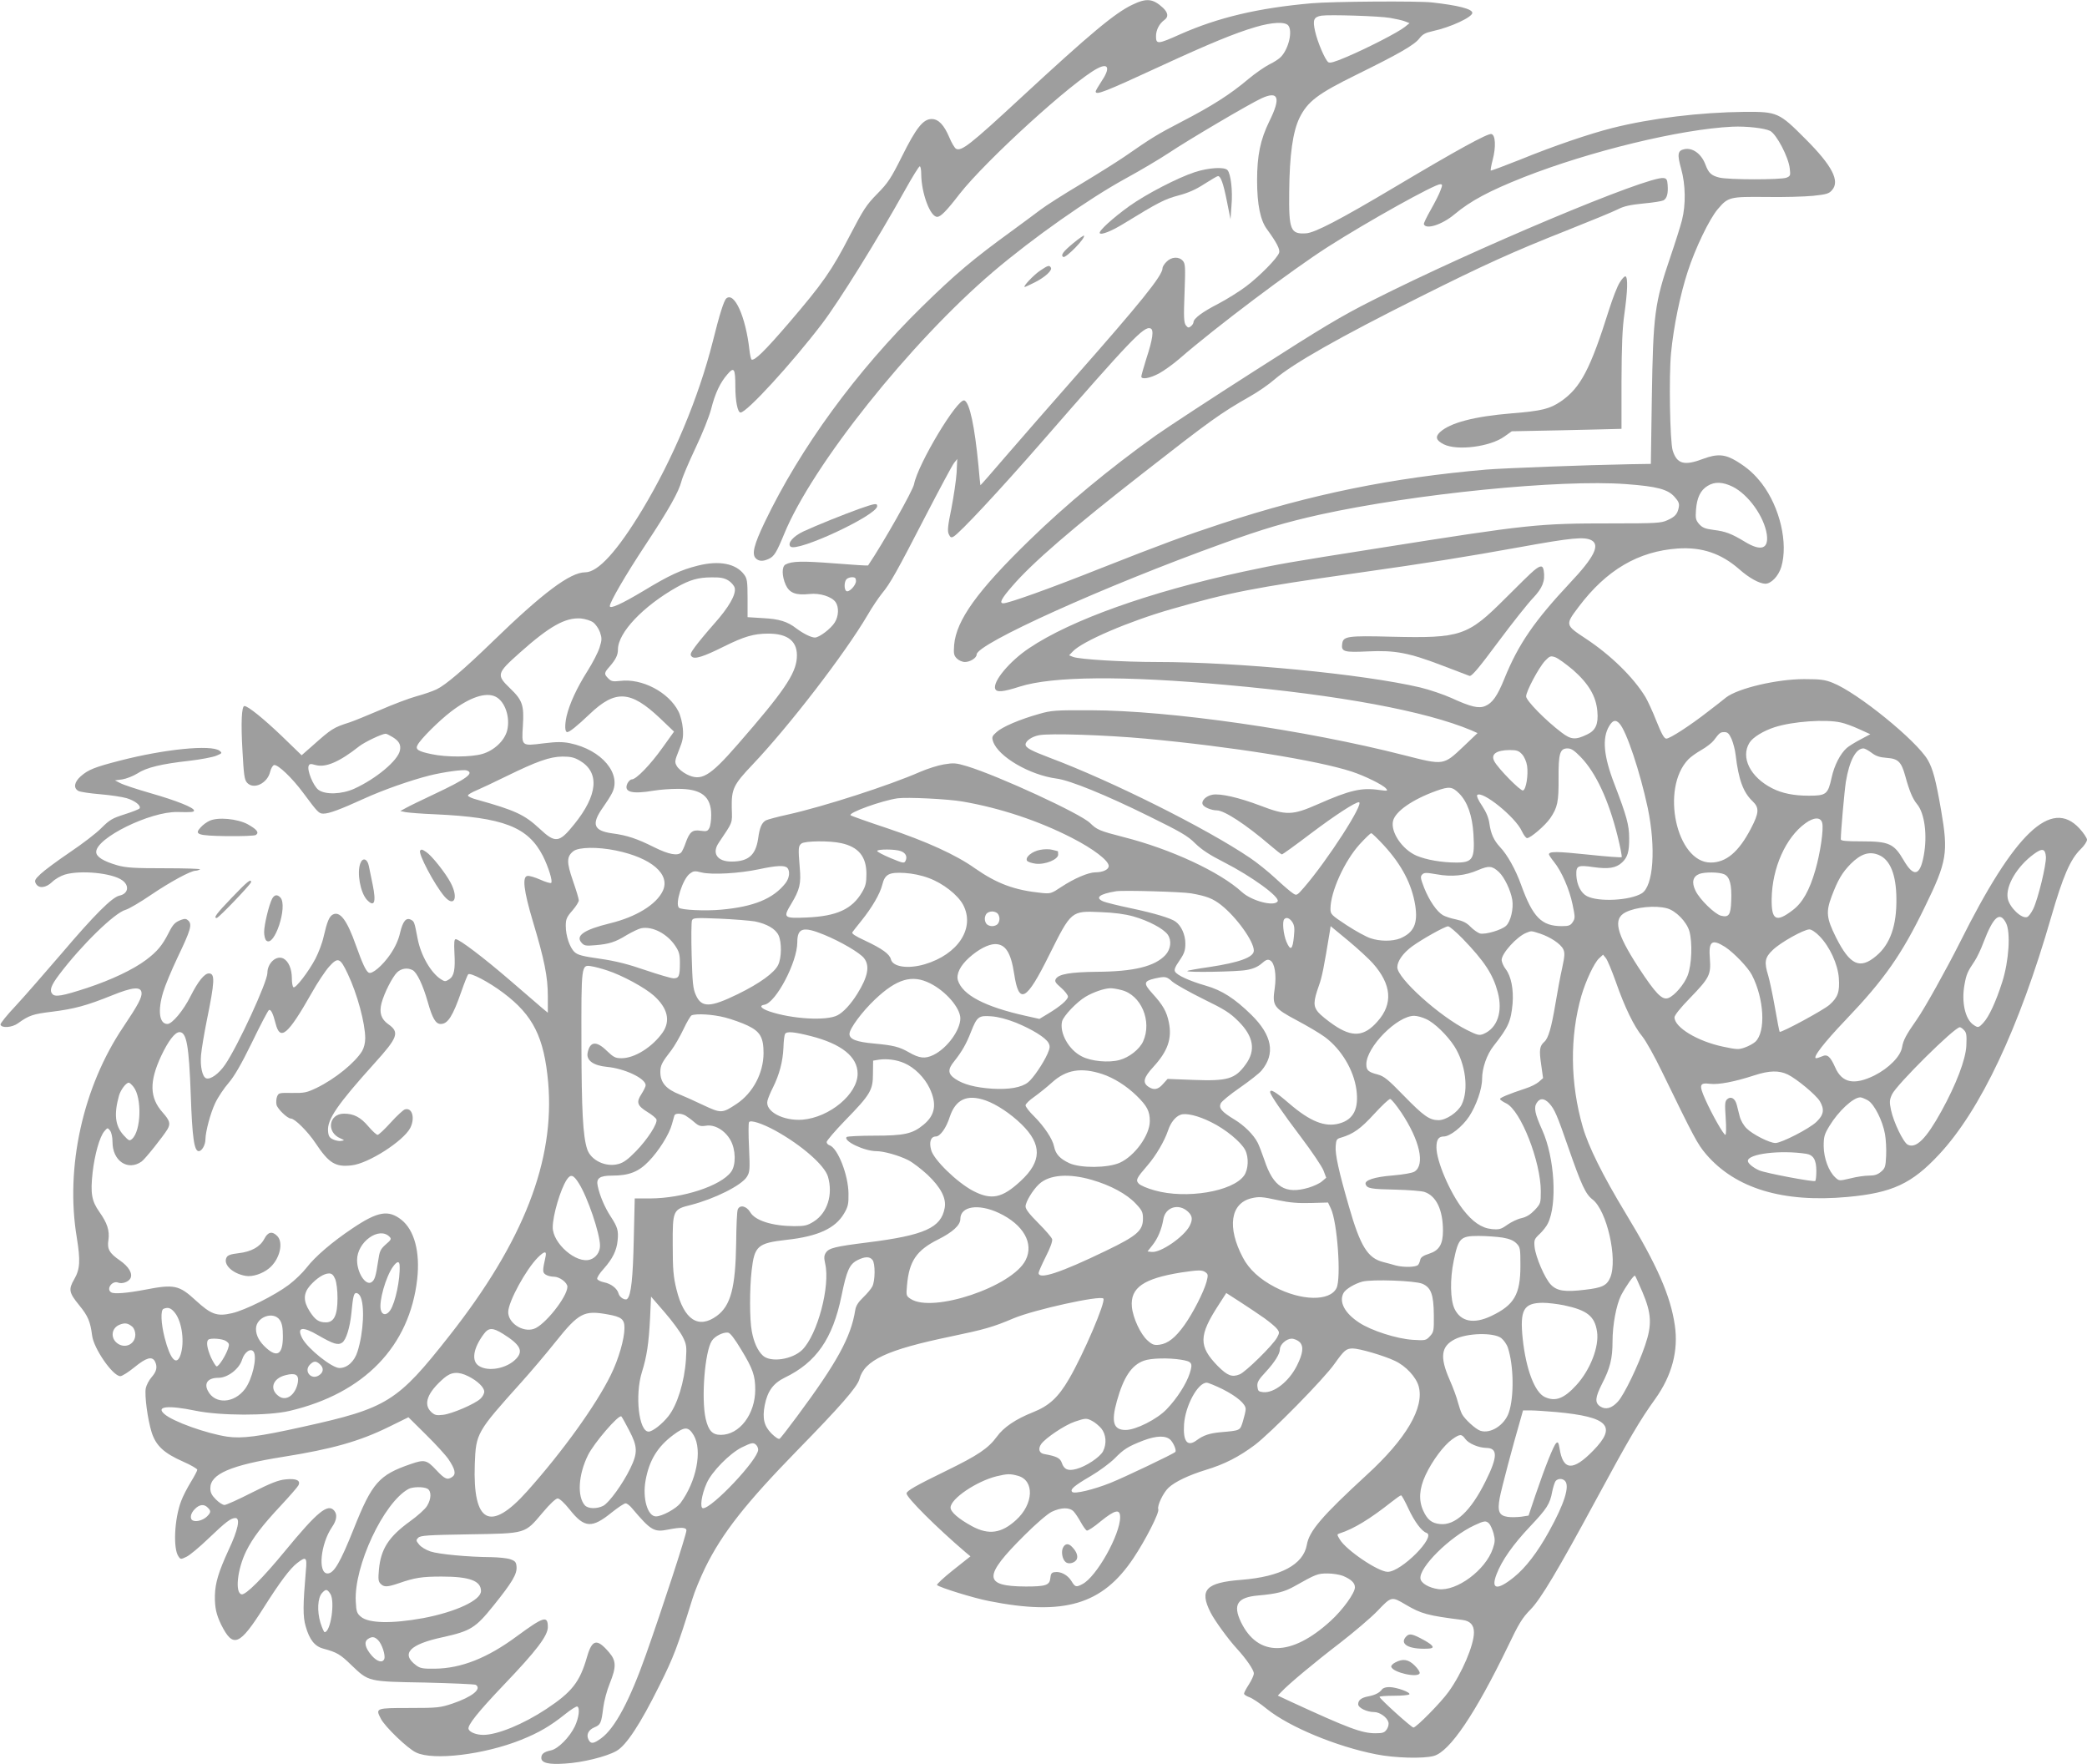 <?xml version="1.0" standalone="no"?>
<!DOCTYPE svg PUBLIC "-//W3C//DTD SVG 20010904//EN"
 "http://www.w3.org/TR/2001/REC-SVG-20010904/DTD/svg10.dtd">
<svg version="1.0" xmlns="http://www.w3.org/2000/svg"
 width="1280pt" height="1082pt" viewBox="0 0 1280 1082"
 preserveAspectRatio="xMidYMid meet">
<g transform="translate(0,1082) scale(0.1,-0.1)"
fill="#9e9e9e" stroke="none">
<path d="M6945 10791 c-107 -51 -256 -175 -683 -570 -313 -290 -366 -331 -399
-313 -8 5 -27 36 -40 68 -33 78 -67 114 -109 114 -52 0 -95 -54 -182 -229 -68
-136 -86 -163 -152 -230 -67 -68 -85 -97 -168 -256 -110 -213 -165 -292 -374
-536 -147 -171 -211 -234 -229 -224 -3 3 -10 31 -13 62 -23 202 -92 354 -141
313 -15 -13 -41 -94 -84 -267 -87 -343 -242 -714 -431 -1028 -154 -255 -272
-385 -351 -385 -92 0 -260 -126 -569 -426 -173 -168 -287 -265 -341 -291 -24
-12 -80 -31 -124 -43 -44 -12 -145 -50 -225 -85 -80 -34 -163 -68 -185 -75
-100 -32 -110 -38 -229 -144 l-66 -58 -123 119 c-110 105 -206 183 -228 183
-17 0 -22 -103 -12 -272 8 -150 12 -180 28 -198 40 -45 125 -5 142 67 5 21 16
39 24 41 24 4 111 -79 179 -171 89 -120 96 -127 124 -127 34 0 102 25 251 93
119 54 285 112 400 141 85 21 205 38 227 31 49 -16 2 -51 -202 -147 -74 -35
-151 -72 -170 -83 l-35 -19 33 -7 c18 -3 99 -10 180 -13 420 -19 570 -77 662
-256 34 -68 62 -158 50 -165 -5 -3 -35 6 -66 20 -32 14 -67 25 -79 23 -33 -5
-23 -90 33 -278 71 -236 92 -341 92 -461 l0 -100 -34 28 c-18 15 -106 91 -195
168 -167 144 -314 255 -336 255 -9 0 -11 -20 -8 -82 6 -106 -2 -144 -32 -164
-23 -15 -27 -15 -52 1 -62 41 -123 148 -142 250 -19 101 -21 104 -40 114 -30
16 -50 -8 -67 -79 -10 -44 -29 -87 -61 -134 -47 -68 -112 -124 -132 -111 -17
10 -38 55 -78 167 -55 156 -98 212 -142 189 -22 -12 -35 -44 -56 -135 -8 -38
-31 -98 -50 -135 -42 -80 -122 -184 -135 -176 -6 4 -10 29 -10 56 0 56 -20
103 -51 120 -43 23 -99 -27 -99 -88 0 -55 -180 -446 -259 -562 -39 -57 -91
-94 -117 -84 -23 9 -37 73 -31 142 3 36 19 131 35 211 49 240 52 290 13 290
-27 0 -66 -48 -112 -139 -43 -87 -113 -171 -142 -171 -50 0 -61 81 -26 196 11
38 51 134 89 214 79 165 89 199 66 223 -13 13 -22 14 -44 6 -39 -15 -51 -27
-79 -83 -38 -74 -68 -111 -137 -163 -79 -59 -211 -122 -362 -172 -153 -50
-196 -57 -213 -37 -19 22 -8 53 43 120 135 179 339 378 406 396 19 5 89 46
155 91 118 80 245 149 275 149 8 0 20 4 27 8 6 4 -91 7 -215 7 -189 0 -238 3
-292 18 -86 25 -130 52 -130 82 0 86 332 249 499 245 85 -2 101 -1 101 9 0 18
-108 61 -265 106 -87 25 -172 53 -189 63 l-31 16 45 6 c25 4 66 20 92 36 56
37 148 59 319 78 69 8 143 22 165 31 37 15 38 17 20 31 -52 38 -336 10 -611
-61 -155 -40 -193 -55 -240 -96 -40 -36 -46 -72 -14 -90 12 -6 72 -15 133 -20
61 -5 134 -16 162 -24 51 -15 91 -46 80 -63 -3 -5 -44 -21 -91 -36 -75 -24
-92 -33 -143 -84 -31 -32 -119 -99 -195 -150 -75 -51 -155 -110 -178 -132 -35
-33 -39 -41 -29 -59 17 -32 62 -27 100 10 17 17 51 37 77 45 97 29 292 10 353
-35 46 -33 36 -83 -18 -94 -45 -10 -154 -119 -352 -352 -104 -121 -231 -267
-284 -324 -54 -57 -95 -108 -93 -115 7 -23 71 -18 107 8 68 49 92 57 208 71
136 17 212 37 368 100 126 51 177 56 182 18 4 -29 -21 -76 -111 -210 -248
-367 -358 -862 -286 -1293 23 -142 20 -194 -16 -256 -36 -62 -32 -82 30 -158
55 -67 69 -101 80 -187 10 -80 127 -249 173 -249 11 0 50 25 87 55 71 58 107
69 125 36 17 -33 11 -62 -20 -97 -16 -18 -32 -49 -36 -68 -8 -45 11 -189 36
-270 26 -82 75 -128 193 -180 48 -21 87 -44 87 -50 0 -6 -18 -40 -40 -76 -22
-36 -49 -88 -59 -116 -42 -110 -50 -294 -16 -340 12 -18 15 -18 48 -2 20 9 80
59 134 111 110 105 139 127 167 127 31 0 16 -73 -42 -196 -61 -133 -82 -201
-84 -279 -1 -75 8 -116 39 -180 73 -145 112 -129 262 108 97 153 160 238 205
272 53 41 60 35 52 -47 -18 -212 -19 -283 -1 -343 23 -81 55 -122 108 -136 84
-23 103 -34 172 -101 107 -102 100 -101 450 -107 165 -4 306 -10 313 -14 39
-25 -22 -74 -143 -115 -75 -25 -91 -27 -265 -27 -206 0 -208 -1 -174 -66 25
-49 164 -183 216 -207 105 -51 419 -13 645 78 107 43 178 84 269 157 36 29 70
50 75 47 17 -10 9 -69 -15 -121 -32 -67 -103 -139 -147 -148 -43 -9 -59 -22
-59 -46 0 -31 45 -42 145 -35 106 6 253 42 315 77 60 33 146 163 264 401 88
176 111 237 203 533 13 44 49 130 78 190 104 212 248 395 565 720 263 269 368
389 381 437 31 116 169 180 559 261 210 44 260 58 387 112 127 53 530 142 550
121 17 -17 -122 -342 -211 -494 -66 -113 -122 -164 -220 -203 -108 -43 -181
-93 -222 -150 -53 -72 -115 -114 -314 -211 -183 -89 -240 -122 -240 -137 0
-26 185 -210 363 -362 l29 -24 -106 -84 c-59 -47 -103 -88 -99 -92 18 -16 225
-80 318 -98 462 -92 696 -22 886 262 75 112 161 281 153 301 -8 21 30 101 63
132 40 37 124 77 228 109 116 35 203 80 301 153 99 75 424 405 489 498 60 84
71 93 111 94 41 0 192 -44 259 -76 67 -31 130 -99 146 -156 36 -130 -76 -322
-319 -544 -274 -252 -353 -344 -367 -429 -22 -121 -161 -195 -401 -214 -219
-17 -260 -61 -189 -201 26 -51 111 -167 160 -220 57 -62 105 -131 105 -153 0
-12 -14 -42 -30 -67 -16 -25 -30 -50 -30 -57 0 -6 15 -16 33 -22 17 -6 66 -38
107 -72 137 -110 425 -230 669 -278 114 -23 291 -28 355 -10 98 27 254 258
454 671 68 143 89 176 139 227 61 61 170 244 398 666 206 381 272 494 368 627
101 142 142 294 119 450 -26 180 -108 368 -301 686 -141 233 -230 412 -264
532 -77 268 -80 551 -8 803 27 92 78 201 108 229 l25 23 17 -21 c10 -12 37
-78 61 -145 54 -155 112 -275 163 -336 22 -27 75 -122 119 -213 201 -413 218
-445 272 -509 180 -210 471 -298 866 -262 275 25 396 81 564 262 254 273 489
772 686 1454 73 252 117 354 181 417 22 21 39 47 39 58 0 10 -21 42 -47 70
-173 186 -397 -28 -732 -699 -83 -165 -220 -411 -265 -474 -66 -94 -83 -127
-90 -169 -9 -56 -81 -129 -170 -174 -125 -61 -199 -46 -241 51 -30 67 -48 82
-81 66 -14 -6 -30 -11 -35 -11 -26 0 48 96 182 236 235 246 343 400 484 691
137 280 145 333 100 595 -32 184 -50 253 -82 308 -70 119 -429 411 -582 472
-47 19 -74 23 -176 23 -168 0 -404 -56 -478 -112 -19 -16 -71 -56 -114 -89
-105 -82 -231 -164 -253 -164 -13 0 -29 28 -61 108 -23 59 -54 125 -67 147
-75 123 -214 258 -367 359 -126 83 -126 84 -43 194 171 227 366 341 608 358
148 10 266 -30 377 -127 61 -54 123 -88 160 -89 36 0 81 47 98 103 43 145 -8
365 -119 511 -46 59 -87 96 -154 137 -72 44 -120 47 -206 15 -116 -44 -161
-32 -187 51 -17 55 -24 457 -10 599 16 164 56 357 102 498 46 143 134 325 185
384 63 74 73 76 294 74 107 -2 238 2 290 7 83 9 98 13 117 36 48 55 0 149
-162 311 -164 165 -174 169 -375 168 -274 -3 -573 -39 -811 -99 -142 -36 -360
-110 -568 -195 -96 -38 -176 -68 -178 -66 -2 2 3 32 12 66 21 79 17 153 -8
158 -23 5 -209 -97 -592 -325 -341 -203 -492 -281 -545 -284 -95 -6 -106 20
-103 256 2 226 22 367 63 452 50 101 112 148 350 265 262 129 354 182 385 222
20 26 37 35 82 45 111 24 243 86 243 112 0 24 -86 46 -247 64 -88 10 -611 6
-738 -5 -329 -29 -573 -87 -806 -190 -138 -62 -149 -63 -149 -12 0 38 20 77
52 100 26 19 22 44 -9 74 -62 57 -101 61 -188 19z m1582 -81 c35 -6 75 -15 90
-21 l28 -11 -30 -24 c-38 -31 -228 -129 -358 -184 -73 -31 -101 -39 -111 -31
-20 17 -64 119 -80 188 -16 71 -9 89 39 97 48 7 354 -2 422 -14z m-626 -46
c28 -34 3 -142 -44 -192 -12 -13 -44 -34 -72 -47 -27 -14 -86 -54 -130 -91
-110 -93 -222 -164 -407 -260 -152 -79 -183 -98 -353 -216 -44 -30 -165 -106
-268 -168 -104 -62 -214 -132 -245 -156 -32 -24 -111 -83 -177 -131 -237 -172
-346 -264 -549 -463 -403 -395 -747 -866 -966 -1323 -66 -138 -80 -195 -55
-221 19 -19 44 -20 79 -4 34 15 49 40 95 152 172 421 775 1177 1282 1609 246
209 584 447 814 573 88 48 206 118 262 155 121 81 496 302 570 336 105 48 120
4 48 -141 -55 -113 -75 -208 -75 -363 0 -147 20 -244 60 -298 59 -81 82 -124
75 -145 -10 -33 -120 -144 -202 -206 -41 -31 -118 -79 -171 -107 -98 -50 -152
-91 -152 -113 0 -6 -7 -18 -16 -25 -14 -11 -18 -10 -31 6 -12 17 -14 49 -8
198 6 162 5 180 -11 198 -24 27 -70 24 -99 -6 -14 -13 -25 -31 -25 -40 0 -45
-137 -214 -540 -671 -140 -159 -327 -373 -415 -475 -88 -103 -161 -186 -162
-185 -1 0 -6 55 -12 121 -23 240 -54 386 -86 399 -42 16 -286 -391 -309 -514
-7 -38 -188 -359 -282 -498 -1 -2 -95 4 -208 13 -194 15 -259 14 -298 -7 -24
-12 -23 -71 1 -125 23 -50 62 -65 146 -56 64 7 136 -16 160 -50 21 -30 19 -86
-5 -124 -23 -38 -95 -93 -122 -93 -23 0 -71 24 -114 56 -54 42 -105 58 -204
63 l-95 6 0 117 c0 102 -3 120 -21 144 -50 68 -153 88 -284 55 -104 -26 -175
-59 -332 -154 -137 -82 -208 -114 -208 -94 1 25 95 188 220 377 144 218 203
324 220 390 6 25 45 116 86 203 42 88 84 193 96 240 24 95 55 161 100 212 40
47 48 35 48 -75 0 -90 14 -160 32 -160 38 0 313 300 500 545 104 137 337 511
508 818 45 81 86 147 91 147 5 0 9 -21 9 -47 1 -118 55 -263 98 -263 21 0 57
36 137 140 161 206 697 694 847 771 68 35 78 0 23 -81 -19 -29 -35 -56 -35
-61 0 -25 55 -3 395 154 301 139 459 204 585 241 101 30 181 34 201 10z m2956
-647 c39 -21 113 -161 120 -231 5 -42 4 -46 -21 -56 -36 -13 -356 -13 -411 1
-49 12 -66 28 -85 79 -25 67 -79 106 -130 95 -41 -9 -44 -31 -19 -121 27 -96
29 -220 5 -314 -9 -36 -41 -137 -71 -225 -97 -285 -106 -352 -114 -865 l-6
-405 -125 -2 c-278 -5 -772 -24 -885 -33 -578 -50 -1070 -150 -1625 -332 -216
-71 -366 -126 -746 -276 -309 -123 -559 -212 -590 -212 -27 0 -13 28 55 106
123 143 370 356 801 692 416 325 473 366 655 470 50 28 118 75 152 105 114 98
398 259 894 507 385 193 572 278 899 407 146 58 287 116 314 130 37 19 76 27
155 35 58 5 113 14 123 19 22 12 30 43 26 95 -2 32 -7 40 -25 42 -94 14 -1167
-437 -1783 -749 -197 -99 -314 -170 -723 -432 -268 -171 -542 -351 -610 -399
-284 -203 -548 -422 -773 -641 -320 -311 -449 -491 -462 -642 -4 -54 -2 -65
17 -84 11 -11 33 -21 49 -21 32 0 72 25 72 46 0 65 780 418 1510 681 249 90
386 130 596 177 583 128 1474 217 1876 187 192 -14 258 -32 299 -79 25 -28 30
-41 25 -65 -8 -40 -23 -57 -71 -78 -36 -17 -71 -19 -335 -19 -460 0 -507 -5
-1430 -151 -566 -89 -610 -97 -835 -145 -576 -125 -1056 -296 -1313 -469 -120
-80 -225 -206 -208 -250 8 -22 48 -19 150 14 201 64 637 68 1271 10 692 -62
1218 -160 1499 -278 l38 -17 -86 -82 c-124 -117 -119 -116 -363 -54 -606 155
-1438 275 -1923 276 -216 1 -242 -1 -315 -22 -122 -34 -228 -80 -263 -112 -28
-25 -30 -31 -21 -58 32 -93 224 -205 389 -227 81 -10 304 -101 565 -230 197
-97 239 -121 285 -167 40 -39 88 -71 175 -115 171 -87 347 -215 331 -241 -21
-34 -160 3 -219 57 -135 124 -437 264 -725 337 -148 38 -164 45 -206 86 -57
57 -562 290 -756 349 -67 20 -81 21 -141 11 -37 -6 -102 -27 -146 -46 -189
-83 -589 -212 -808 -261 -65 -14 -127 -31 -137 -36 -26 -14 -39 -44 -48 -111
-15 -102 -59 -141 -161 -142 -89 -1 -125 50 -81 115 89 133 83 116 80 214 -2
116 10 142 127 265 225 237 566 680 705 916 28 49 69 109 89 134 51 61 92 135
270 480 84 162 161 306 172 320 l20 25 -4 -85 c-3 -47 -18 -145 -32 -219 -22
-105 -25 -138 -16 -157 9 -20 15 -23 29 -15 37 20 284 285 542 581 546 627
626 711 666 696 22 -8 15 -63 -26 -188 -16 -52 -30 -100 -30 -107 0 -20 51
-12 109 19 31 17 88 58 126 91 222 193 690 545 911 686 246 157 652 383 687
383 14 0 15 -4 2 -37 -7 -21 -34 -74 -59 -118 -25 -44 -45 -84 -43 -90 12 -35
112 -3 187 60 99 83 213 144 425 228 407 160 962 295 1280 310 86 4 199 -9
232 -26z m-230 -2182 c96 -48 192 -182 209 -291 13 -90 -34 -107 -132 -48 -84
51 -120 65 -194 74 -53 7 -69 14 -89 36 -21 25 -23 35 -19 89 6 74 28 119 71
145 43 27 93 25 154 -5z m-867 -328 c55 -29 18 -104 -130 -261 -220 -235 -318
-377 -404 -590 -42 -104 -73 -148 -117 -166 -40 -17 -89 -5 -209 50 -47 21
-132 50 -190 64 -350 82 -1114 156 -1617 156 -203 0 -472 16 -511 31 l-25 10
23 24 c58 62 347 186 607 260 356 102 503 131 1130 220 458 65 664 98 1008
160 314 57 391 64 435 42z m-5293 -247 c18 -11 35 -31 39 -45 10 -40 -35 -119
-128 -223 -46 -52 -98 -115 -116 -140 -28 -38 -31 -48 -19 -59 17 -18 73 0
197 62 123 61 183 79 270 79 125 1 185 -50 177 -150 -7 -98 -82 -208 -362
-529 -174 -200 -225 -229 -315 -183 -25 13 -51 35 -59 50 -14 24 -13 32 13 97
24 59 28 80 24 133 -3 36 -15 82 -27 105 -60 118 -224 204 -357 187 -45 -5
-55 -3 -73 15 -27 27 -27 34 8 73 38 44 51 71 51 105 0 103 155 266 363 383
79 44 130 59 212 59 53 1 78 -4 102 -19z m783 -3 c0 -27 -43 -72 -59 -62 -15
9 -14 58 1 73 7 7 22 12 35 12 17 0 23 -6 23 -23z m-1612 -254 c15 -11 34 -38
42 -61 12 -36 12 -47 -3 -94 -9 -29 -42 -93 -73 -142 -67 -106 -110 -200 -129
-278 -12 -55 -11 -98 4 -98 14 0 59 36 137 110 158 151 251 146 431 -24 l87
-83 -71 -99 c-74 -104 -161 -194 -188 -194 -8 0 -20 -11 -27 -25 -24 -53 26
-67 162 -44 36 6 101 11 145 11 147 1 207 -46 207 -161 0 -32 -5 -68 -12 -80
-10 -19 -17 -21 -53 -16 -50 8 -68 -7 -92 -75 -8 -24 -20 -49 -26 -57 -21 -24
-77 -14 -167 31 -106 53 -166 73 -257 85 -115 16 -130 56 -57 159 20 28 45 67
54 85 65 119 -61 269 -257 309 -45 9 -81 9 -162 -1 -136 -17 -134 -18 -126
108 8 126 -3 157 -78 229 -86 83 -83 92 58 218 185 165 281 218 376 211 27 -3
60 -13 75 -24z m6009 -291 c96 -84 143 -163 150 -256 7 -77 -11 -116 -62 -140
-72 -35 -99 -33 -157 11 -98 74 -218 196 -218 222 0 31 77 176 116 218 29 30
34 32 63 22 17 -6 65 -41 108 -77z m-6607 -165 c58 -29 91 -128 70 -209 -17
-62 -80 -121 -152 -142 -70 -20 -219 -21 -312 -1 -82 17 -100 29 -85 56 19 37
131 148 204 204 116 89 215 122 275 92z m6893 -165 c43 -47 126 -297 173 -517
51 -246 35 -480 -37 -524 -72 -44 -266 -54 -336 -17 -37 19 -62 69 -65 128 -2
59 8 64 105 50 92 -13 139 -6 176 29 33 31 44 66 43 149 0 80 -16 137 -90 330
-67 173 -77 284 -32 358 22 36 40 40 63 14z m1357 7 c25 -5 76 -24 113 -41
l68 -31 -62 -33 c-34 -18 -71 -41 -82 -51 -40 -35 -77 -107 -93 -181 -23 -104
-33 -112 -141 -112 -92 0 -164 15 -223 45 -135 68 -196 190 -140 280 20 33 86
73 154 95 112 36 313 50 406 29z m-670 -101 c10 -24 22 -68 25 -98 18 -151 46
-229 104 -284 42 -40 40 -71 -10 -167 -75 -144 -152 -209 -247 -209 -210 0
-309 455 -137 633 14 15 51 41 81 58 30 17 63 43 74 57 36 48 41 52 66 52 20
0 29 -9 44 -42z m-8213 12 c40 -24 53 -47 46 -82 -12 -62 -146 -174 -280 -235
-77 -35 -178 -38 -220 -7 -31 23 -71 120 -60 147 5 13 12 14 43 5 62 -17 147
20 267 115 35 27 138 76 162 77 6 0 24 -9 42 -20z m4618 -10 c529 -49 1053
-133 1265 -202 80 -26 191 -81 210 -103 14 -16 11 -17 -40 -10 -110 16 -182
-1 -379 -88 -155 -68 -192 -69 -351 -8 -132 50 -246 76 -294 67 -39 -7 -69
-37 -60 -59 6 -17 54 -37 87 -37 46 0 179 -87 327 -214 36 -31 68 -56 72 -56
5 0 85 58 180 130 146 110 269 190 292 190 38 0 -193 -358 -338 -525 -42 -48
-44 -49 -67 -33 -13 8 -61 49 -106 91 -44 41 -115 98 -157 126 -269 182 -850
472 -1226 613 -116 44 -150 62 -150 82 0 22 39 49 83 57 67 13 412 1 652 -21z
m2670 -113 c93 -96 171 -264 226 -485 17 -68 28 -126 25 -129 -3 -3 -97 4
-209 16 -190 20 -237 20 -237 1 0 -4 14 -25 31 -46 47 -58 95 -169 114 -262
16 -76 16 -84 1 -107 -14 -21 -24 -25 -67 -25 -124 0 -178 54 -250 254 -33 92
-84 184 -129 231 -38 41 -56 81 -65 143 -5 37 -19 70 -45 110 -23 33 -35 61
-30 66 30 30 236 -136 274 -222 11 -23 25 -42 32 -42 21 0 111 77 142 122 45
66 52 102 51 244 -1 153 8 184 55 184 23 0 41 -12 81 -53z m1784 26 c26 -20
50 -28 93 -31 70 -5 89 -24 113 -110 26 -95 46 -141 72 -173 47 -55 65 -190
42 -315 -23 -127 -62 -136 -124 -29 -59 101 -89 115 -257 115 -98 0 -128 3
-128 13 0 45 22 294 31 352 21 128 61 205 108 205 8 0 30 -12 50 -27z m-2144
-9 c14 -15 27 -45 31 -71 8 -56 -6 -145 -25 -151 -15 -5 -153 135 -176 179
-23 43 11 68 93 69 44 0 57 -4 77 -26z m-5779 -39 c123 -72 111 -211 -34 -390
-93 -116 -116 -118 -214 -26 -92 85 -148 111 -380 176 -32 8 -58 20 -58 26 0
6 24 20 53 32 28 12 111 51 182 86 188 92 267 120 344 121 51 0 73 -5 107 -25z
m5394 -202 c51 -52 80 -136 87 -249 9 -152 -4 -174 -105 -174 -90 0 -185 17
-244 42 -88 38 -161 146 -144 214 15 59 121 132 266 184 79 28 97 26 140 -17z
m-3045 -49 c231 -40 465 -118 668 -222 133 -68 227 -140 227 -173 0 -22 -35
-39 -83 -39 -43 -1 -128 -37 -207 -89 -63 -42 -67 -43 -125 -37 -165 17 -271
57 -406 151 -115 82 -295 164 -539 246 -118 39 -219 75 -223 79 -17 15 191 90
288 104 57 8 310 -4 400 -20z m5271 -131 c10 -38 -12 -185 -42 -289 -36 -125
-79 -201 -139 -246 -102 -78 -131 -62 -129 70 3 189 86 376 207 463 52 38 94
39 103 2z m-2689 -137 c110 -120 172 -238 193 -369 17 -111 -8 -166 -92 -202
-48 -19 -125 -19 -183 1 -25 8 -91 44 -146 80 -94 62 -99 67 -99 100 0 104 86
294 180 397 34 37 65 67 70 67 5 0 39 -33 77 -74z m-3328 13 c106 -23 155 -82
155 -189 0 -54 -5 -75 -27 -112 -61 -104 -155 -147 -339 -155 -142 -6 -147 -2
-95 84 52 87 61 123 52 222 -10 120 -9 133 11 148 22 16 172 18 243 2z m-1382
-45 c219 -45 336 -146 288 -248 -40 -84 -164 -160 -325 -199 -159 -39 -212
-76 -173 -119 16 -18 26 -20 83 -15 86 7 124 19 195 63 33 19 72 38 87 41 69
14 159 -33 209 -107 24 -36 29 -53 29 -106 0 -80 -6 -94 -39 -94 -14 0 -92 23
-172 50 -107 37 -182 56 -279 70 -106 15 -137 23 -156 41 -30 28 -54 100 -54
160 0 41 5 54 40 94 22 25 40 54 40 63 0 9 -16 63 -36 120 -40 115 -39 149 3
182 33 25 148 27 260 4z m1748 -4 c30 -11 41 -34 29 -59 -8 -17 -14 -16 -91
16 -46 19 -83 39 -83 44 0 12 112 12 145 -1z m7023 -35 c3 -47 -48 -258 -78
-320 -12 -24 -28 -46 -37 -49 -33 -13 -108 58 -119 113 -15 76 56 197 160 273
52 38 70 34 74 -17z m-1024 11 c69 -29 106 -121 107 -268 2 -164 -38 -279
-123 -350 -101 -86 -162 -57 -248 114 -58 117 -62 155 -26 251 38 101 65 146
116 198 63 63 115 80 174 55z m-6696 -78 c19 -19 14 -63 -10 -94 -75 -96 -195
-145 -395 -163 -97 -9 -245 -2 -259 12 -25 25 23 177 67 209 23 17 30 18 73 7
62 -15 229 -6 351 20 107 23 157 25 173 9z m4365 -26 c34 -32 72 -112 82 -170
9 -55 -10 -134 -38 -160 -28 -26 -127 -55 -160 -47 -13 4 -39 22 -57 40 -25
26 -48 37 -89 46 -31 6 -67 18 -81 26 -38 22 -84 90 -115 167 -23 60 -25 70
-12 83 12 12 24 12 88 1 92 -17 175 -9 255 26 66 28 86 26 127 -12z m-3497
-37 c88 -32 179 -104 211 -164 75 -142 -30 -304 -236 -365 -103 -30 -196 -16
-207 31 -8 32 -54 65 -158 114 -61 28 -85 44 -78 52 5 7 29 38 55 70 66 82
114 165 128 220 16 66 42 79 139 73 47 -3 101 -14 146 -31z m4879 23 c34 -15
47 -64 43 -162 -3 -88 -15 -104 -63 -92 -38 10 -130 99 -156 153 -25 51 -17
87 23 103 33 13 123 12 153 -2z m-3269 -117 c96 -17 133 -32 183 -71 95 -75
201 -223 201 -280 0 -41 -89 -73 -274 -101 -71 -10 -131 -21 -134 -24 -10 -10
305 -5 363 6 41 7 70 20 93 40 26 23 37 27 52 19 28 -15 40 -89 28 -172 -16
-106 -7 -120 138 -197 66 -35 143 -81 171 -102 100 -75 175 -200 192 -321 16
-117 -17 -184 -104 -208 -88 -25 -180 12 -309 123 -82 71 -116 91 -116 69 0
-16 75 -125 193 -281 64 -85 124 -174 134 -199 l17 -45 -27 -23 c-14 -12 -51
-29 -81 -38 -143 -42 -216 3 -271 169 -15 44 -34 93 -42 108 -24 47 -82 105
-142 141 -79 48 -97 70 -84 99 6 13 59 56 117 96 59 41 119 88 133 105 86 103
66 216 -62 342 -102 100 -181 151 -280 179 -100 29 -175 63 -188 86 -7 11 0
29 27 68 30 44 36 62 36 105 0 52 -24 107 -59 133 -27 21 -129 52 -276 83 -77
16 -152 35 -167 41 -55 23 -26 46 77 63 46 7 403 -3 461 -13z m2919 -92 c54
-15 119 -82 136 -139 20 -71 15 -205 -10 -272 -21 -55 -81 -125 -119 -139 -38
-14 -77 26 -185 191 -135 209 -155 295 -77 335 63 32 183 44 255 24z m-4107
-31 c7 -7 12 -21 12 -33 0 -12 -5 -26 -12 -33 -7 -7 -21 -12 -33 -12 -12 0
-26 5 -33 12 -7 7 -12 21 -12 33 0 12 5 26 12 33 7 7 21 12 33 12 12 0 26 -5
33 -12z m832 -18 c95 -27 185 -75 212 -112 25 -36 19 -89 -14 -125 -65 -70
-194 -102 -423 -103 -160 -2 -231 -14 -249 -43 -9 -15 -4 -24 32 -55 23 -20
42 -45 42 -54 0 -19 -47 -60 -122 -105 l-53 -32 -85 19 c-251 56 -387 128
-415 218 -11 38 14 89 68 138 58 52 118 83 160 84 64 0 97 -52 117 -182 29
-193 74 -170 215 115 136 272 134 271 315 263 84 -3 149 -12 200 -26z m5353
-40 c30 -57 18 -235 -23 -363 -38 -119 -81 -213 -116 -250 -29 -31 -32 -32
-62 -11 -50 35 -73 141 -53 247 11 61 18 78 62 143 14 21 39 73 54 114 61 159
100 193 138 120z m-7673 9 c73 -15 126 -45 145 -85 20 -43 19 -137 -2 -181
-22 -48 -113 -114 -248 -180 -170 -83 -222 -84 -257 -6 -18 40 -21 74 -26 244
-3 108 -2 205 2 214 6 16 21 17 169 11 89 -4 187 -12 217 -17z m3296 -4 c13
-20 15 -39 10 -87 -8 -84 -21 -92 -46 -34 -19 46 -27 126 -13 139 13 14 33 6
49 -18z m494 -253 c115 -130 125 -248 29 -356 -82 -94 -155 -100 -270 -21 -38
26 -81 61 -95 78 -30 36 -29 66 5 162 19 51 31 113 67 332 l5 33 109 -90 c60
-50 127 -112 150 -138z m551 151 c134 -139 186 -219 215 -328 32 -119 -2 -220
-87 -256 -27 -11 -37 -8 -102 24 -168 84 -427 317 -427 385 0 37 35 87 91 128
62 45 198 121 220 123 8 1 49 -34 90 -76z m-3916 24 c102 -42 218 -110 244
-143 37 -47 25 -113 -41 -219 -40 -64 -85 -113 -122 -132 -67 -35 -278 -23
-417 24 -52 18 -65 36 -31 41 70 11 202 261 202 383 0 89 36 99 165 46z m6105
-9 c63 -65 112 -172 118 -257 6 -84 -6 -118 -57 -163 -33 -31 -298 -174 -306
-166 -2 1 -15 69 -29 149 -14 80 -33 168 -41 195 -26 84 -21 112 28 158 47 46
189 125 224 126 13 0 39 -17 63 -42z m-1714 16 c65 -22 126 -63 142 -96 10
-22 9 -41 -7 -115 -11 -48 -29 -146 -41 -218 -25 -149 -44 -214 -69 -235 -28
-25 -32 -49 -19 -137 l12 -85 -26 -23 c-15 -13 -51 -31 -80 -40 -103 -34 -158
-57 -158 -65 0 -5 17 -17 38 -27 89 -43 212 -357 212 -539 0 -73 -1 -76 -37
-115 -27 -28 -51 -43 -82 -50 -24 -5 -63 -24 -87 -41 -38 -27 -49 -30 -94 -26
-63 6 -118 44 -177 120 -81 105 -163 297 -163 381 0 48 13 67 45 67 38 0 113
59 155 122 44 67 80 169 80 231 0 67 29 150 71 203 90 114 106 150 116 259 7
87 -9 168 -42 211 -14 18 -25 44 -25 57 0 40 93 143 151 166 32 13 29 13 85
-5z m1135 -82 c53 -35 140 -125 164 -172 75 -145 86 -348 21 -409 -12 -11 -41
-27 -64 -35 -38 -14 -50 -13 -135 5 -156 33 -297 118 -297 180 0 12 38 60 94
117 121 125 130 144 123 242 -9 108 12 124 94 72z m-8448 -165 c58 -122 107
-303 107 -395 0 -29 -8 -59 -19 -78 -44 -72 -166 -171 -279 -226 -61 -29 -75
-32 -150 -31 -80 1 -83 1 -93 -23 -5 -14 -6 -36 -3 -50 7 -26 67 -84 88 -84
24 0 104 -80 150 -149 83 -125 123 -150 223 -138 103 11 317 149 359 229 31
61 12 128 -33 114 -11 -4 -50 -40 -87 -81 -37 -41 -73 -75 -80 -75 -7 0 -32
23 -56 51 -48 57 -90 79 -150 79 -94 0 -111 -115 -21 -152 25 -11 25 -12 4
-15 -12 -3 -35 2 -50 9 -22 10 -29 21 -31 51 -6 71 57 163 284 415 145 160
156 191 85 241 -44 31 -56 71 -41 129 17 63 66 159 95 188 26 25 64 31 96 14
27 -15 63 -92 92 -193 29 -103 49 -137 80 -137 44 0 74 48 127 200 18 52 37
99 41 104 12 14 127 -46 217 -114 182 -137 249 -271 274 -548 42 -480 -151
-976 -605 -1553 -320 -407 -381 -445 -897 -559 -273 -61 -377 -74 -466 -61
-127 19 -335 93 -386 139 -54 47 22 55 192 20 151 -31 444 -32 576 -1 457 107
737 396 783 810 18 166 -18 299 -97 362 -80 63 -145 52 -301 -53 -124 -83
-228 -172 -281 -241 -24 -31 -73 -78 -109 -105 -85 -64 -268 -156 -349 -174
-91 -21 -127 -8 -222 79 -102 94 -132 100 -312 65 -111 -21 -188 -27 -206 -16
-33 20 6 74 42 60 25 -10 64 4 76 26 15 29 -10 72 -65 110 -64 44 -79 70 -70
125 8 58 -7 104 -56 173 -47 67 -55 113 -41 241 13 112 43 219 72 253 20 23
20 23 35 4 9 -12 15 -41 15 -70 0 -116 94 -179 178 -120 21 14 133 155 159
198 20 35 15 53 -30 104 -80 90 -82 189 -8 347 43 91 84 145 112 145 43 0 58
-80 69 -385 9 -263 21 -345 49 -345 19 0 41 38 41 73 1 49 31 161 60 222 17
36 54 91 81 122 36 42 77 112 144 249 51 106 98 195 104 199 12 7 25 -19 41
-81 28 -112 75 -72 221 185 35 63 84 136 107 162 55 61 68 56 115 -44z m1592
21 c92 -30 230 -105 286 -155 84 -76 102 -153 54 -224 -63 -90 -172 -159 -253
-159 -38 0 -49 6 -90 45 -64 63 -104 59 -118 -12 -9 -46 35 -78 118 -86 109
-10 238 -71 238 -113 0 -8 -12 -32 -26 -54 -33 -50 -26 -71 37 -110 27 -16 52
-37 55 -45 9 -24 -54 -122 -126 -196 -49 -50 -76 -70 -108 -78 -77 -21 -169
23 -191 92 -26 80 -34 237 -35 647 -1 483 -1 485 61 474 21 -3 65 -15 98 -26z
m3466 -69 c19 -16 104 -64 189 -106 131 -64 163 -84 216 -137 93 -93 107 -178
44 -264 -65 -90 -111 -103 -321 -95 l-158 6 -28 -31 c-30 -35 -57 -40 -91 -16
-36 25 -27 57 32 121 88 96 115 173 95 272 -13 66 -36 107 -102 179 -55 61
-53 75 16 91 65 14 71 13 108 -20z m-1486 -10 c96 -48 184 -150 185 -214 0
-73 -81 -184 -165 -225 -52 -25 -86 -21 -152 17 -58 33 -93 42 -212 53 -109
10 -151 26 -151 59 0 32 76 135 156 211 134 127 228 155 339 99z m1173 -41
c121 -30 189 -191 133 -315 -22 -48 -85 -98 -145 -114 -66 -18 -174 -8 -231
22 -80 40 -138 144 -121 215 9 34 90 119 144 151 47 28 114 51 150 52 13 1 44
-4 70 -11z m-2432 -168 c43 -11 107 -34 140 -50 77 -37 97 -73 97 -170 -1
-122 -65 -243 -165 -310 -89 -59 -95 -59 -206 -7 -54 26 -117 54 -142 64 -85
33 -120 74 -120 138 0 41 9 59 69 136 18 24 51 81 72 125 21 45 44 84 51 87
30 12 130 6 204 -13z m1785 -32 c100 -41 183 -92 200 -125 10 -19 9 -30 -6
-65 -26 -59 -89 -152 -120 -176 -40 -32 -117 -45 -219 -39 -103 7 -177 26
-227 60 -46 31 -48 58 -6 109 47 59 74 107 102 179 37 94 47 102 125 96 42 -3
95 -17 151 -39z m2516 22 c51 -23 130 -100 173 -167 69 -108 89 -266 45 -357
-23 -47 -95 -96 -142 -96 -56 0 -92 26 -213 150 -97 100 -122 120 -160 130
-58 15 -70 26 -70 63 0 106 190 298 294 297 17 0 50 -9 73 -20z m3297 -66 c17
-16 19 -32 16 -97 -4 -85 -62 -237 -153 -402 -93 -169 -156 -232 -207 -205
-27 15 -86 137 -102 212 -10 49 -10 61 6 96 27 59 383 412 416 412 5 0 16 -7
24 -16z m-7072 -38 c189 -48 288 -127 288 -231 0 -125 -172 -268 -338 -282
-118 -9 -231 51 -215 116 3 14 18 51 34 82 39 79 60 157 64 243 1 41 6 79 10
85 10 17 54 13 157 -13z m574 -166 c63 -27 124 -88 156 -155 45 -96 34 -164
-38 -223 -67 -56 -119 -67 -301 -67 -89 0 -165 -4 -170 -8 -24 -24 108 -87
182 -87 45 0 138 -26 195 -55 28 -14 81 -55 119 -90 81 -77 116 -144 105 -203
-22 -122 -123 -168 -474 -212 -199 -25 -236 -34 -255 -63 -11 -17 -12 -31 -4
-67 32 -138 -47 -434 -140 -528 -61 -60 -194 -80 -242 -36 -31 28 -56 82 -68
149 -14 72 -14 261 -1 373 17 151 37 168 213 188 193 21 300 70 354 162 24 41
28 57 27 122 -1 114 -66 279 -116 296 -10 3 -18 12 -18 20 0 8 51 68 113 132
156 160 171 186 171 287 l1 80 35 6 c49 7 108 0 156 -21z m1214 -67 c72 -24
148 -72 211 -133 64 -63 81 -94 81 -156 0 -86 -93 -214 -184 -255 -74 -33
-240 -34 -309 -3 -58 27 -85 56 -94 102 -9 46 -60 123 -124 187 -28 27 -51 57
-51 66 0 9 24 32 53 52 28 20 78 60 109 88 87 79 179 94 308 52z m4205 -3 c55
-27 172 -124 196 -163 30 -50 25 -84 -20 -127 -43 -42 -215 -130 -252 -130
-36 0 -140 53 -176 89 -19 18 -37 50 -43 74 -6 23 -14 55 -18 71 -10 39 -35
54 -57 36 -16 -13 -17 -27 -11 -117 4 -57 3 -103 -2 -103 -11 0 -83 127 -123
217 -40 90 -36 104 29 96 54 -6 149 12 272 52 92 30 151 31 205 5z m-10146
-76 c52 -66 47 -269 -9 -319 -16 -14 -20 -12 -53 24 -51 57 -59 128 -27 242
10 35 43 79 60 79 5 0 18 -12 29 -26z m5226 -83 c68 -24 153 -81 220 -146 127
-124 125 -228 -5 -348 -114 -106 -180 -119 -293 -60 -98 52 -241 191 -256 250
-14 50 -2 83 29 83 26 0 64 53 85 120 36 108 106 141 220 101z m5412 0 c39
-24 89 -123 104 -206 6 -33 9 -93 7 -134 -3 -65 -6 -76 -31 -97 -21 -18 -40
-24 -74 -24 -25 0 -76 -7 -114 -17 -69 -16 -69 -16 -93 6 -41 38 -70 118 -71
191 0 58 4 73 35 124 55 91 146 176 190 176 8 0 29 -9 47 -19z m-2862 -75
c113 -170 146 -319 81 -361 -14 -9 -66 -18 -133 -24 -115 -9 -177 -30 -167
-55 9 -25 35 -29 183 -32 79 -2 159 -8 177 -14 73 -24 114 -110 114 -238 0
-83 -23 -121 -85 -141 -35 -11 -51 -22 -54 -36 -2 -11 -8 -26 -13 -32 -12 -15
-88 -17 -138 -4 -19 6 -54 15 -77 21 -95 24 -140 98 -209 338 -63 218 -86 322
-82 373 3 39 6 45 33 52 74 22 120 54 202 144 47 51 91 93 99 93 7 0 38 -38
69 -84z m907 57 c33 -37 47 -69 117 -271 80 -230 106 -286 148 -318 88 -67
156 -366 109 -479 -21 -49 -49 -63 -155 -75 -122 -15 -171 -8 -209 31 -37 38
-93 168 -100 231 -4 43 -2 49 31 80 19 18 42 47 50 64 59 118 42 404 -34 573
-45 100 -53 138 -34 167 20 31 45 30 77 -3z m-5299 -74 c12 -7 37 -25 55 -41
28 -24 38 -27 72 -22 53 9 116 -28 150 -88 33 -58 35 -153 4 -195 -63 -86
-296 -162 -495 -163 l-96 0 -6 -252 c-5 -234 -16 -341 -40 -364 -12 -12 -47 9
-53 32 -8 32 -47 62 -91 70 -19 4 -37 13 -40 20 -3 8 15 36 40 63 54 61 79
111 85 173 6 61 0 82 -43 148 -36 55 -67 128 -79 186 -11 48 12 64 88 64 104
0 163 23 226 89 61 63 125 165 141 226 6 22 13 46 15 53 4 15 38 16 67 1z
m3225 -41 c88 -43 183 -121 209 -171 23 -45 20 -119 -7 -157 -70 -98 -355
-145 -547 -91 -45 12 -89 31 -99 42 -20 22 -14 33 55 113 51 59 103 148 125
213 16 48 44 84 76 96 32 13 108 -5 188 -45z m-2671 -53 c159 -88 300 -211
321 -281 32 -110 -3 -222 -86 -275 -40 -25 -55 -29 -121 -29 -135 1 -240 34
-270 86 -23 38 -63 47 -76 17 -5 -10 -9 -103 -10 -208 -4 -271 -33 -382 -118
-445 -113 -83 -202 -25 -248 162 -19 78 -23 121 -23 270 -1 216 1 221 111 248
147 38 311 120 344 173 18 30 19 43 13 178 -4 81 -4 151 0 157 9 15 81 -8 163
-53z m6320 -141 c45 -7 63 -37 63 -106 0 -31 -3 -59 -7 -61 -12 -7 -303 48
-343 65 -37 16 -70 43 -70 58 0 44 199 68 357 44z m-7527 -181 c54 -85 130
-309 130 -383 0 -39 -25 -74 -61 -85 -84 -27 -229 99 -229 198 0 72 47 233 86
292 24 36 41 31 74 -22z m3146 21 c115 -33 215 -87 270 -146 39 -41 44 -53 44
-92 0 -73 -36 -105 -225 -196 -281 -136 -415 -180 -415 -137 0 7 20 52 44 100
27 53 42 94 39 107 -3 11 -41 55 -84 98 -56 56 -79 86 -79 103 0 28 45 102 83
137 62 58 182 67 323 26z m1144 -125 c70 -15 122 -19 200 -17 l105 3 17 -36
c40 -81 65 -429 35 -489 -41 -82 -216 -79 -379 7 -92 48 -158 109 -195 180
-98 185 -77 333 52 364 47 11 64 10 165 -12z m-1714 -78 c151 -71 217 -187
164 -290 -82 -162 -570 -326 -705 -237 -27 18 -28 20 -22 85 13 146 58 213
190 279 90 45 137 88 137 126 0 78 110 96 236 37z m1160 8 c28 -26 30 -49 10
-88 -35 -67 -179 -166 -233 -159 l-25 3 30 38 c33 41 57 99 67 159 12 75 94
100 151 47z m-4897 -154 c13 -13 10 -19 -23 -47 -33 -30 -38 -40 -47 -103 -14
-94 -21 -116 -41 -129 -36 -22 -88 58 -88 136 0 111 135 208 199 143z m6826
-5 c41 -7 67 -17 85 -35 24 -24 25 -31 25 -138 0 -176 -38 -241 -179 -308
-107 -51 -187 -35 -225 44 -26 54 -29 181 -5 295 29 140 41 152 153 152 47 0
113 -5 146 -10z m-5869 -117 c-19 -86 -19 -96 -1 -109 11 -8 34 -14 52 -14 35
0 83 -36 83 -62 -1 -62 -140 -237 -206 -258 -69 -23 -159 37 -157 105 2 64
109 260 182 333 40 40 55 41 47 5z m2005 -20 c18 -21 17 -129 -1 -163 -7 -14
-32 -44 -56 -67 -31 -30 -45 -52 -49 -80 -26 -163 -111 -319 -356 -649 -54
-73 -102 -135 -108 -138 -6 -4 -28 11 -49 32 -46 46 -57 93 -42 173 17 87 52
135 123 170 193 93 294 238 348 501 32 157 49 195 99 220 44 22 74 23 91 1z
m-2900 -35 c4 -84 -26 -226 -57 -273 -22 -34 -51 -33 -59 4 -11 52 31 200 75
262 25 35 40 37 41 7z m4943 -41 c16 -12 16 -18 6 -58 -17 -62 -83 -192 -136
-266 -55 -77 -101 -113 -152 -120 -33 -4 -44 -1 -74 26 -43 38 -90 139 -96
207 -10 117 72 173 303 210 107 16 128 16 149 1z m-5338 -42 c8 -21 14 -67 14
-117 0 -103 -21 -148 -71 -148 -44 0 -66 15 -100 68 -40 63 -39 110 3 158 40
45 85 74 116 74 17 0 27 -9 38 -35z m8017 -78 c56 -132 60 -201 17 -327 -42
-125 -130 -307 -168 -347 -38 -41 -74 -50 -107 -29 -35 23 -32 55 11 140 49
95 64 154 64 259 0 102 23 223 52 282 30 57 79 127 86 121 3 -3 23 -48 45 -99z
m-1350 50 c54 -23 70 -66 71 -194 1 -95 -1 -103 -24 -128 -24 -26 -28 -27
-106 -22 -96 6 -254 56 -329 106 -88 58 -124 126 -95 181 13 24 68 57 116 70
61 15 321 6 367 -13z m-6514 -76 c29 -53 21 -222 -16 -339 -19 -62 -63 -102
-111 -102 -46 0 -194 118 -228 182 -36 69 0 76 97 19 94 -54 122 -63 148 -45
24 17 47 92 56 179 10 104 15 125 30 125 8 0 19 -9 24 -19z m5548 -137 c34
-25 69 -54 77 -66 14 -19 13 -24 -2 -52 -26 -47 -193 -211 -229 -225 -47 -19
-75 -8 -134 51 -118 121 -118 186 5 375 l47 73 87 -56 c48 -31 115 -76 149
-100z m-3570 -112 c24 -48 25 -60 20 -140 -9 -136 -53 -279 -108 -348 -38 -48
-97 -94 -121 -94 -60 0 -85 223 -41 365 30 95 42 176 50 331 l6 132 84 -97
c46 -53 95 -120 110 -149z m5404 193 c143 -30 190 -67 204 -162 14 -92 -42
-235 -127 -328 -75 -82 -128 -103 -193 -73 -62 28 -116 170 -136 358 -18 176
5 219 123 220 31 0 89 -7 129 -15z m-8517 -48 c43 -56 59 -181 33 -257 -24
-70 -63 -28 -97 105 -23 89 -26 171 -7 178 28 12 47 5 71 -26z m2652 -8 c86
-15 104 -30 104 -83 0 -67 -36 -193 -85 -291 -90 -183 -294 -467 -512 -711
-226 -253 -334 -197 -321 167 7 189 11 196 285 501 56 62 151 174 210 248 143
179 175 195 319 169z m-2009 -36 c13 -20 18 -47 18 -99 0 -108 -33 -132 -100
-73 -44 39 -65 78 -65 119 0 73 108 112 147 53z m-904 -41 c9 -9 17 -29 17
-47 0 -53 -52 -85 -100 -60 -53 28 -52 97 2 120 34 14 53 11 81 -13z m2273
-43 c105 -66 125 -104 80 -152 -56 -60 -171 -82 -229 -44 -47 30 -35 108 30
195 30 41 55 41 119 1z m1461 -98 c70 -115 85 -158 85 -243 0 -151 -96 -278
-211 -278 -52 0 -76 26 -93 99 -28 125 -5 413 38 478 18 28 69 54 99 50 13 -1
40 -36 82 -106z m4660 73 c15 -12 34 -38 41 -59 36 -109 39 -301 6 -398 -26
-77 -112 -132 -174 -112 -29 9 -98 72 -114 104 -7 14 -18 47 -25 73 -6 26 -29
88 -51 138 -60 137 -52 203 32 246 75 39 237 43 285 8z m-7820 -19 c19 -14 21
-19 11 -48 -15 -43 -56 -107 -69 -107 -5 0 -21 25 -35 55 -24 55 -30 95 -17
108 12 13 89 7 110 -8z m6584 -6 c26 -26 21 -69 -17 -145 -49 -97 -140 -169
-207 -162 -28 3 -32 7 -35 34 -3 26 6 42 51 90 56 61 87 111 87 140 0 28 40
64 72 64 15 0 38 -10 49 -21z m-6415 -60 c22 -36 -9 -168 -53 -227 -67 -90
-185 -96 -228 -12 -25 48 1 80 65 80 57 0 128 55 145 112 15 47 54 73 71 47z
m5687 -48 c68 -11 74 -20 54 -83 -20 -64 -79 -156 -142 -221 -58 -61 -189
-127 -251 -127 -75 0 -90 48 -54 177 41 147 90 221 166 248 43 16 152 18 227
6z m-5281 -28 c25 -22 23 -50 -6 -68 -47 -31 -95 26 -55 66 23 23 37 24 61 2z
m-135 -110 c-13 -75 -68 -118 -114 -88 -63 42 -43 111 38 131 61 16 83 3 76
-43z m1046 36 c56 -28 97 -68 97 -94 0 -12 -10 -31 -23 -43 -33 -32 -175 -93
-229 -99 -42 -5 -52 -2 -73 17 -51 48 -24 120 78 208 45 39 88 42 150 11z
m4626 -79 c88 -45 141 -90 141 -122 0 -12 -8 -45 -17 -75 -18 -58 -14 -56
-139 -67 -65 -6 -104 -19 -143 -48 -58 -44 -86 -10 -79 97 8 114 84 255 139
255 9 0 53 -18 98 -40z m2046 -140 c320 -30 374 -86 226 -237 -124 -127 -185
-123 -206 15 -6 34 -10 41 -20 32 -16 -13 -68 -144 -128 -320 l-42 -125 -45
-7 c-25 -3 -62 -4 -83 -1 -53 8 -64 34 -49 116 10 55 81 323 127 480 l16 57
47 0 c26 0 97 -5 157 -10z m-5686 -113 c52 -99 53 -137 7 -232 -46 -95 -130
-211 -166 -230 -39 -20 -93 -19 -113 3 -48 54 -40 188 19 307 36 74 190 253
205 238 4 -4 26 -43 48 -86z m-1108 -177 c40 -60 47 -90 24 -107 -31 -22 -47
-15 -100 42 -58 62 -72 65 -156 36 -195 -67 -237 -115 -349 -396 -83 -208
-122 -275 -161 -275 -61 0 -43 181 27 284 29 42 34 77 14 101 -39 47 -104 -7
-300 -245 -137 -167 -243 -273 -268 -268 -42 8 -27 153 28 265 40 81 97 156
214 281 53 57 101 112 106 122 16 30 -12 44 -78 37 -44 -4 -90 -22 -207 -81
-82 -42 -158 -76 -168 -76 -11 0 -34 15 -53 34 -26 26 -34 43 -34 69 0 87 125
141 445 192 302 48 469 95 650 184 l120 59 108 -107 c59 -58 121 -126 138
-151z m3948 235 c16 -8 40 -28 55 -45 30 -37 35 -94 11 -141 -19 -36 -105 -93
-163 -108 -51 -14 -76 -4 -90 38 -10 29 -33 40 -106 53 -33 5 -41 32 -20 62
28 38 144 116 206 137 65 22 72 23 107 4z m-2444 -88 c54 -93 16 -284 -82
-416 -27 -34 -112 -81 -150 -81 -51 0 -83 110 -64 218 22 125 73 209 171 282
70 52 92 52 125 -3z m4732 -22 c20 -28 81 -54 129 -55 71 -1 70 -55 -5 -205
-90 -182 -186 -272 -279 -262 -51 5 -78 27 -103 82 -29 64 -25 134 14 218 41
88 112 183 164 220 47 33 57 34 80 2z m-1807 -7 c20 -22 37 -65 28 -73 -11
-12 -316 -157 -396 -189 -105 -42 -222 -70 -236 -56 -15 15 12 38 113 97 53
31 119 80 148 109 55 56 81 73 177 110 80 30 138 31 166 2z m-2542 -30 c7 -7
12 -20 12 -29 0 -60 -282 -359 -338 -359 -21 0 -10 82 22 153 31 71 140 182
215 220 62 30 72 32 89 15z m1605 -189 c103 -28 97 -174 -12 -272 -89 -81
-167 -92 -268 -38 -83 45 -133 88 -133 115 0 54 158 161 282 192 67 16 84 16
131 3z m3355 -31 c31 -31 -3 -140 -98 -311 -70 -127 -143 -222 -215 -280 -103
-83 -143 -76 -106 19 32 84 101 182 206 293 103 109 121 137 135 213 6 28 15
57 21 65 14 16 41 17 57 1z m-6977 -48 c26 -14 25 -63 -2 -106 -11 -19 -58
-61 -104 -94 -131 -95 -179 -169 -191 -296 -5 -58 -4 -73 10 -87 22 -22 40
-21 112 3 97 34 142 41 263 41 171 0 241 -26 241 -89 0 -56 -154 -128 -355
-166 -193 -35 -335 -32 -382 9 -24 20 -28 32 -31 93 -12 216 170 606 323 690
25 14 91 15 116 2z m6017 -122 c37 -80 82 -140 111 -149 62 -21 -154 -239
-238 -239 -58 0 -255 133 -294 199 -18 30 -18 31 0 37 87 28 185 88 318 193
28 22 53 40 58 40 4 1 24 -36 45 -81z m-5144 -6 c90 -114 136 -117 259 -17 38
30 75 55 84 55 8 0 27 -14 41 -32 114 -135 134 -146 219 -129 80 16 113 14
113 -5 0 -25 -145 -470 -248 -761 -100 -283 -191 -453 -275 -514 -47 -34 -63
-36 -77 -9 -16 30 -2 60 35 76 39 16 43 26 55 122 5 40 23 107 40 148 41 102
40 139 -6 192 -73 85 -103 78 -134 -31 -44 -153 -92 -214 -249 -318 -142 -94
-301 -159 -387 -159 -42 0 -83 16 -90 35 -9 22 55 103 219 275 197 206 267
298 267 351 0 73 -25 65 -190 -56 -181 -134 -341 -197 -502 -199 -73 -1 -91 2
-115 20 -96 71 -43 129 162 173 171 38 201 56 311 193 116 144 146 195 142
240 -2 28 -9 35 -38 45 -19 7 -71 12 -115 13 -145 1 -324 18 -375 35 -27 9
-59 28 -70 43 -19 23 -19 27 -5 41 13 14 61 17 313 21 353 6 339 2 450 133 44
53 81 87 92 87 12 0 41 -27 74 -68z m-2220 12 c21 -20 20 -30 -4 -54 -22 -22
-63 -35 -85 -26 -23 8 -18 44 10 71 28 29 57 32 79 9z m5312 -25 c10 -11 30
-41 44 -67 14 -25 30 -47 36 -49 6 -2 45 23 85 57 88 71 119 78 119 25 0 -107
-145 -366 -231 -410 -39 -21 -45 -19 -68 19 -23 37 -66 60 -103 54 -18 -2 -24
-10 -26 -36 -4 -44 -28 -52 -150 -52 -263 1 -264 61 -8 315 70 70 140 130 166
143 58 28 111 29 136 1z m2547 -73 c8 -8 20 -35 27 -59 10 -39 10 -53 -4 -94
-44 -132 -222 -264 -335 -249 -57 8 -105 36 -109 64 -10 69 180 257 330 327
62 29 72 30 91 11z m-896 -321 c50 -21 73 -43 73 -70 0 -35 -75 -139 -150
-207 -240 -219 -445 -221 -549 -6 -51 107 -22 152 106 163 113 10 161 22 223
57 131 74 142 78 202 78 32 0 75 -7 95 -15z m-6211 -110 c30 -46 2 -235 -35
-235 -4 0 -16 27 -26 59 -21 71 -17 151 10 181 24 26 31 25 51 -5z m6595 -66
c97 -57 135 -67 348 -94 48 -6 71 -31 71 -77 0 -77 -73 -249 -155 -363 -46
-65 -199 -220 -216 -220 -12 0 -207 176 -208 188 -1 4 39 7 88 7 50 0 92 4 95
9 8 12 -77 43 -121 44 -21 1 -40 -5 -47 -14 -15 -21 -43 -35 -85 -43 -42 -8
-61 -23 -61 -48 0 -22 53 -48 98 -48 33 0 78 -31 87 -61 4 -12 0 -30 -9 -44
-14 -21 -24 -25 -70 -25 -84 0 -164 30 -520 194 l-79 37 24 25 c43 46 201 178
359 299 85 66 189 154 230 197 84 88 85 88 171 37z m-6302 -218 c24 -24 46
-93 38 -115 -10 -26 -43 -18 -76 19 -41 47 -50 84 -26 102 26 18 42 16 64 -6z"/>
<path d="M7330 9765 c-107 -35 -300 -135 -405 -210 -101 -73 -188 -152 -180
-165 8 -13 74 13 151 61 207 127 248 148 331 170 61 16 108 37 160 71 41 26
78 48 83 48 17 0 33 -44 55 -155 l22 -110 6 85 c8 89 -4 192 -24 216 -18 22
-114 16 -199 -11z"/>
<path d="M6583 9329 c-63 -52 -79 -74 -62 -85 16 -9 140 118 127 131 -2 2 -31
-18 -65 -46z"/>
<path d="M6379 9160 c-39 -26 -109 -100 -94 -100 3 0 31 13 63 29 63 32 108
74 97 90 -9 16 -17 14 -66 -19z"/>
<path d="M5275 7701 c-106 -38 -267 -103 -347 -140 -64 -30 -100 -73 -80 -93
38 -38 532 192 532 248 0 19 -13 17 -105 -15z"/>
<path d="M9935 9089 c-15 -22 -44 -98 -66 -167 -115 -366 -175 -480 -295 -563
-69 -47 -117 -59 -302 -74 -231 -19 -379 -58 -441 -116 -30 -29 -23 -50 24
-74 83 -41 285 -15 372 48 l45 32 302 6 c165 4 317 7 336 8 l35 1 0 293 c1
219 5 323 18 414 19 136 22 219 7 228 -5 3 -21 -13 -35 -36z"/>
<path d="M9409 7322 c-19 -15 -99 -94 -179 -174 -229 -229 -271 -243 -695
-233 -270 7 -297 3 -303 -43 -7 -49 10 -54 157 -47 168 8 252 -8 463 -89 79
-30 151 -58 160 -61 13 -5 52 40 176 207 87 117 184 239 215 271 57 60 75 104
65 167 -5 34 -20 34 -59 2z"/>
<path d="M6380 5608 c-50 -9 -94 -45 -81 -67 5 -7 29 -15 53 -18 59 -7 138 26
138 56 0 12 -1 21 -3 21 -1 0 -16 4 -32 8 -17 5 -50 5 -75 0z"/>
<path d="M1621 3222 c-25 -48 -79 -79 -159 -88 -45 -5 -65 -12 -72 -25 -24
-43 35 -100 117 -114 42 -7 103 13 144 47 64 53 90 157 49 198 -31 31 -57 25
-79 -18z"/>
<path d="M6520 1329 c-13 -24 -5 -73 16 -89 19 -17 61 -4 69 20 7 21 -5 48
-31 74 -21 22 -41 20 -54 -5z"/>
<path d="M8626 785 c-47 -47 13 -82 132 -76 45 1 37 18 -24 52 -69 38 -89 43
-108 24z"/>
<path d="M8557 624 c-16 -8 -27 -21 -24 -27 11 -35 164 -69 174 -39 3 7 -11
28 -30 47 -39 39 -73 44 -120 19z"/>
<path d="M1285 5786 c-16 -7 -41 -25 -54 -40 -41 -44 -21 -51 162 -54 89 -1
168 2 176 7 22 15 7 34 -50 66 -64 34 -183 45 -234 21z"/>
<path d="M2577 5604 c-15 -16 88 -211 149 -282 60 -69 87 -9 38 84 -32 61
-116 166 -149 188 -27 18 -29 18 -38 10z"/>
<path d="M2210 5525 c-22 -58 0 -179 40 -223 46 -49 58 -17 36 91 -9 45 -20
98 -24 117 -9 44 -38 53 -52 15z"/>
<path d="M1421 5314 c-95 -99 -113 -124 -92 -124 12 0 211 208 211 220 0 23
-23 4 -119 -96z"/>
<path d="M1669 5308 c-19 -36 -49 -159 -49 -204 0 -24 6 -47 14 -53 49 -41
131 209 87 263 -19 22 -38 20 -52 -6z"/>
</g>
</svg>
